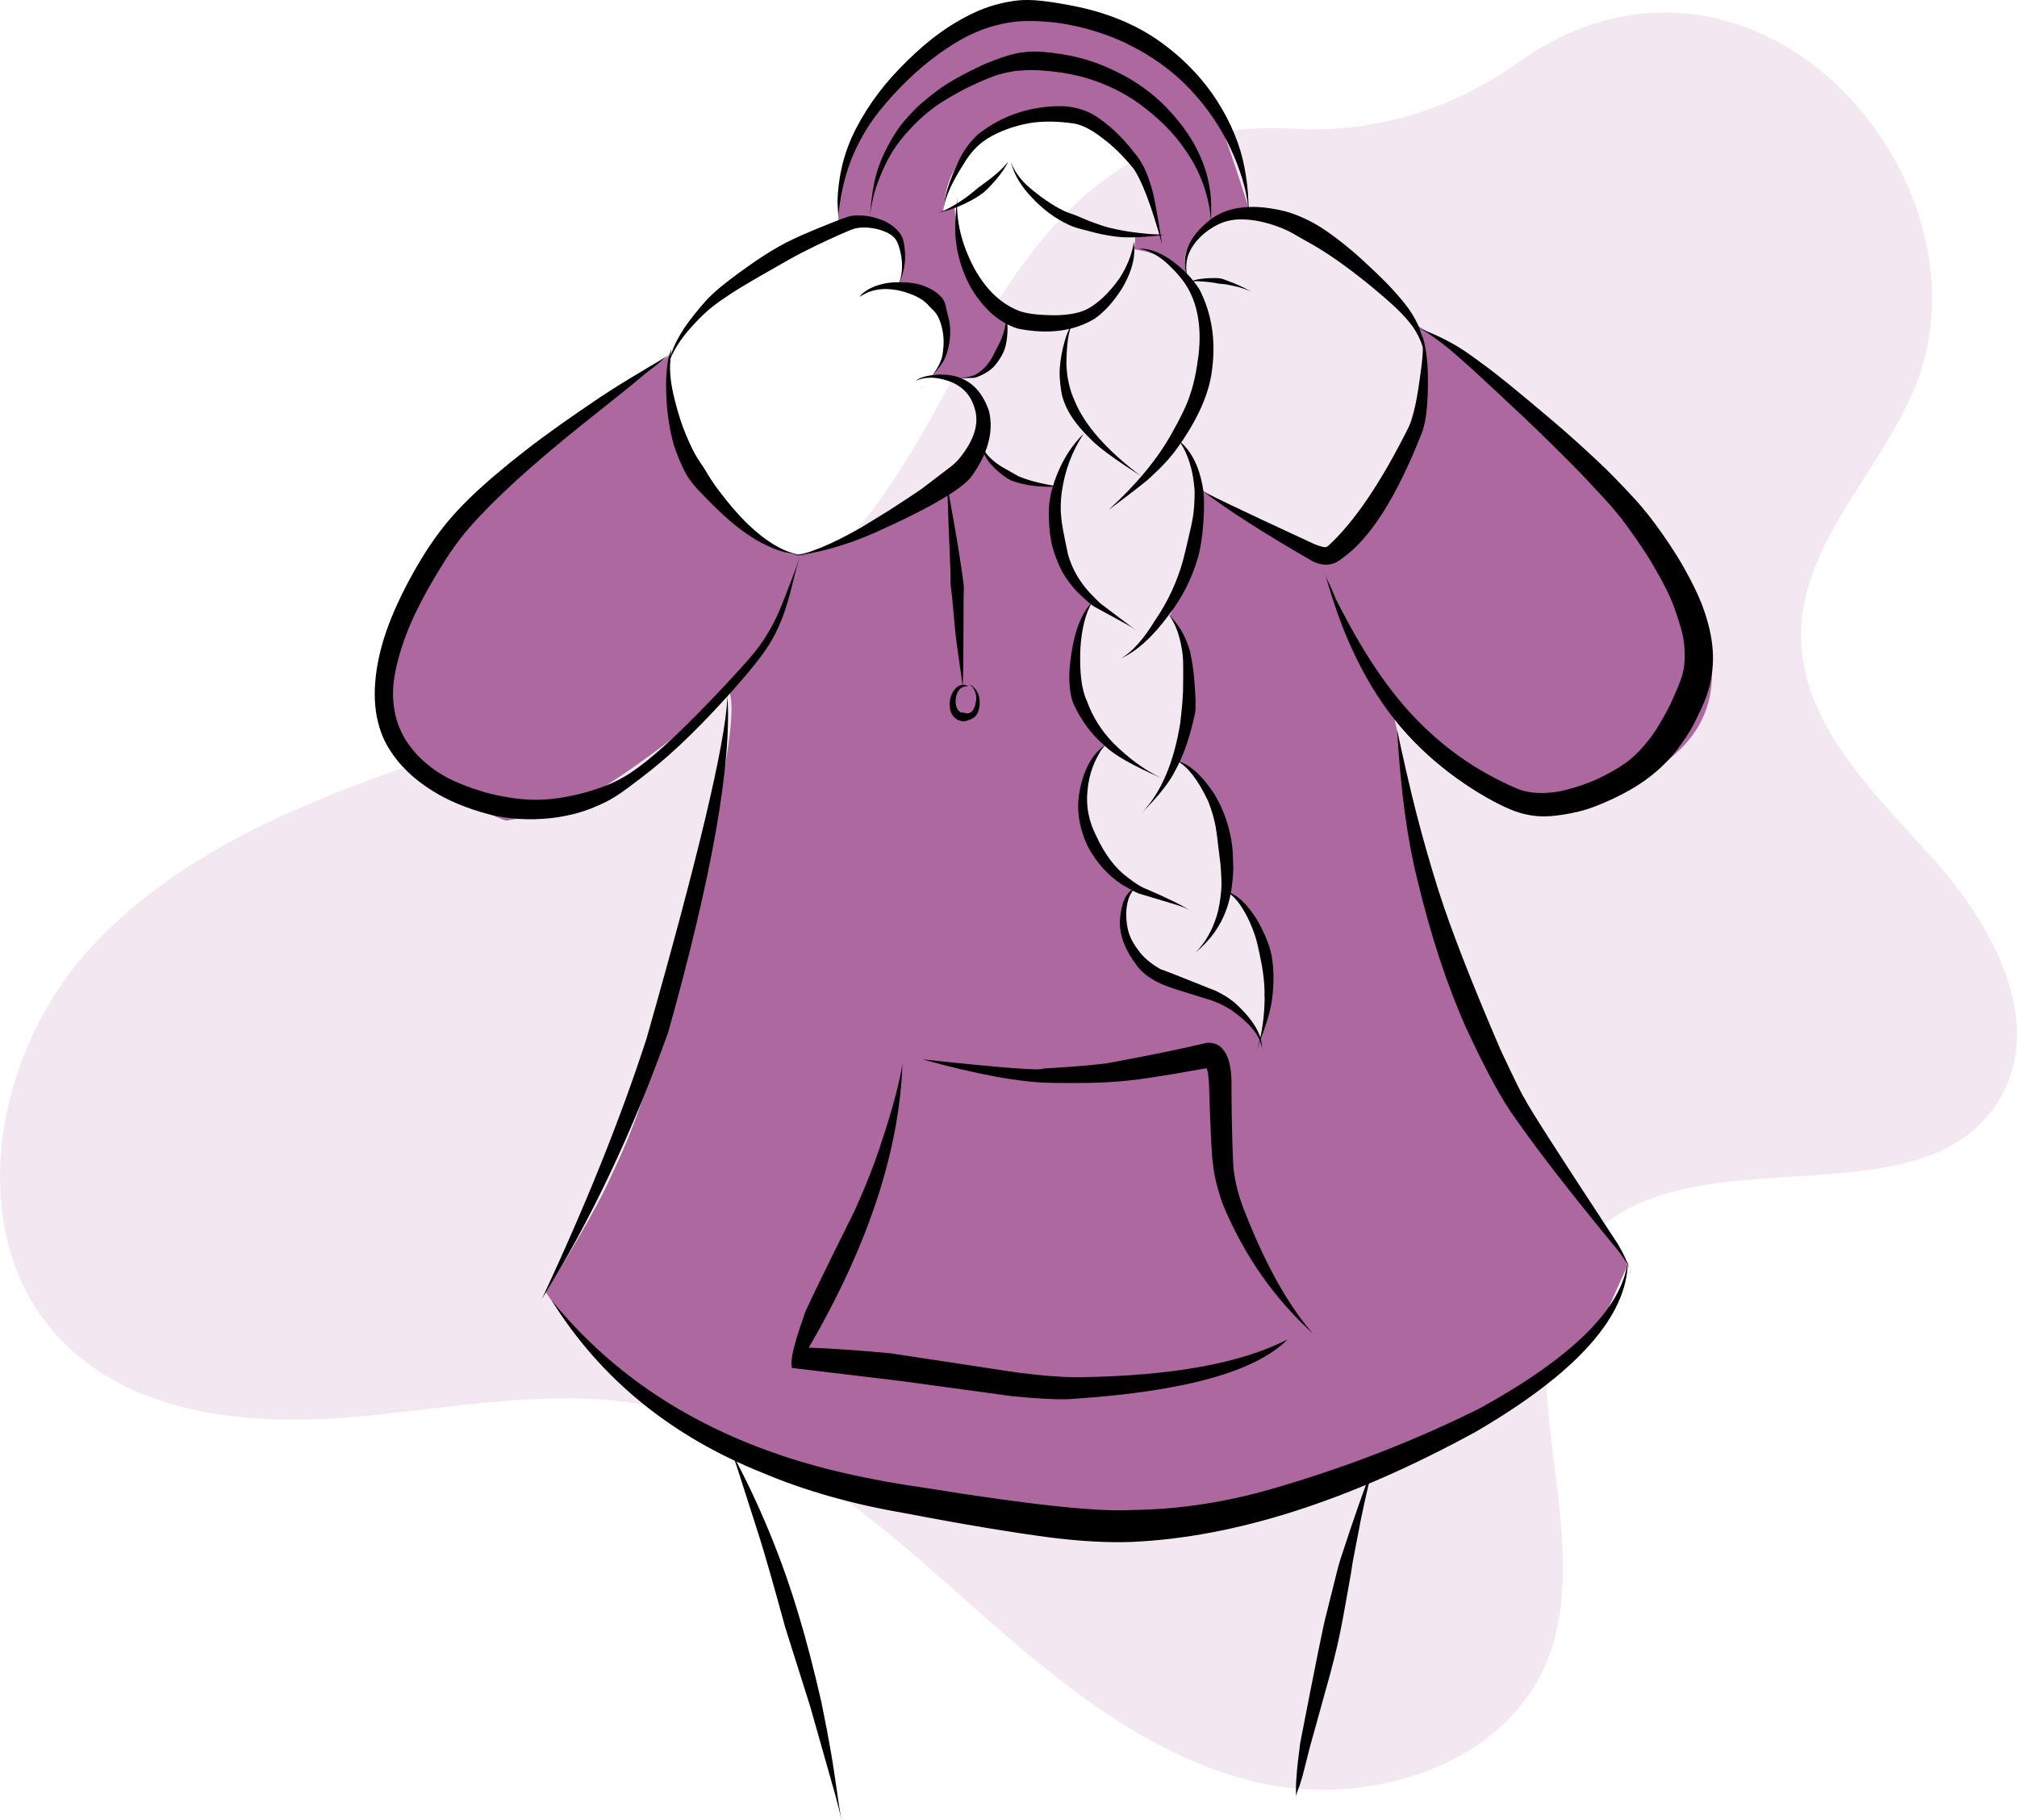 <?xml version="1.0" encoding="UTF-8"?>
<svg id="Ebene_1" xmlns="http://www.w3.org/2000/svg" version="1.1" viewBox="0 0 638.66 576.44">
  <!-- Generator: Adobe Illustrator 29.5.1, SVG Export Plug-In . SVG Version: 2.1.0 Build 141)  -->
  <defs>
    <style>
      .st0 {
        fill: #ad68a0;
      }

      .st1 {
        opacity: .15;
      }

      .st2 {
        fill: #93c8c7;
      }
    </style>
  </defs>
  <g class="st1">
    <path class="st0" d="M633.43,347.57c-23.76,41.18-96.96,10.06-130.02,44.25-31.87,32.97,3.26,90.23-13.13,133.06-13.37,34.91-58.52,48.34-94.7,38.94-36.19-9.4-65.36-35.35-93.31-60.18-27.95-24.82-57.88-50.21-94.43-58.04-31.5-6.73-64.05.43-96.16,3.14-32.11,2.71-67.72-.41-90.83-22.85-33.21-32.26-23.77-91.07,7.41-125.3,31.18-34.23,77.15-50.1,121.02-64.9,43.86-14.8,89.77-31.19,120.28-66,17.27-19.7,28.31-43.93,41.59-66.49,13.29-22.58,30.07-44.61,53.94-55.39,10.49-4.74,27.02-8.17,44.2-7.07,25.67,1.65,50.87-6.2,71.76-21.21,14.16-10.17,31.01-16.16,48.71-15.53,55.26,1.98,97.6,67.82,76.48,118.92-11.06,26.8-35.84,49.09-35.94,78.08-.1,28.11,22.92,49.95,41.74,70.85,18.8,20.89,35.44,51.38,21.38,75.73Z"/>
  </g>
  <g id="layer7">
    <path class="st2" d="M302.54,64.73h-.02l.05-.02h0"/>
    <path class="st2" d="M370.07,194.07h0s-.02.04-.03.08l.03-.08h0"/>
    <path class="st2" d="M426.95,81.73h0c1.23,1.26,2.75,2.68,4.58,4.24,1.2,1.09,3.95,3.28,8.24,6.57-2.04-2.32-3.84-4.15-5.4-5.48-1.62-1.32-4.09-3.09-7.42-5.33"/>
    <path class="st2" d="M226.66,94.26l-.53.35-1.06.71c-.1.07-.2.16-.32.26-.24.21-.51.49-.83.85-.41.47-.68.78-.78.91.49-.45.99-.91,1.51-1.36l.79-.69,1.23-1.04"/>
    <path class="st0" d="M317.61,3.95l-3.55.28c-10.5,3.13-20.68,10.14-30.25,21.28-5.24,6.1-10.15,13.11-13.98,21.3-3.02,6.46-4.1,14.27-4.35,22.97l-2.02,2.3c-.41-.6-5.68,2.23-15.81,8.5l14.65-7.63,3.49-1.02c3.65-.88,6.94-1.28,9.87-1.01,1.68.15,3.78.42,5.17,1.5,5.16,3.98,6.7,10.44,3.24,18.89,2.45-.16,5.15.8,8.89,2.9,2.1,1.18,4.04,2.9,4.93,5.31,1.54,4.17,1.61,6.8,1.4,7.51.04,1.58-.11,3.09-.44,4.55-.66,2.91-2.05,5.57-4.18,7.98,3.53-.74,7.36.23,11.48,2.91l-2.19-2.57,3.01-.39c1.89-.41,3.56-1.13,5.01-2.14,1.44-1.01,2.66-2.33,3.65-3.94,1.98-3.23,3.06-7.65,3.24-13.28-4.65-3.11-8.33-7.15-11.04-12.14-.98-.95-2.6-5.19-4.43-12.81-.76-3.17-.99-6.63-1.13-10.3l-3.58,1.97c.28-4.09,1.09-7.77,2.43-11.06l2.4-4.63c1.87-2.88,4.26-5.37,7.19-7.45l4.78-2.82c3.45-1.68,7.43-2.96,11.94-3.84l7.16-1.02c5.26.62,8.65,1.12,9.85,2.02,6.67,4.97,11.7,9.14,14.55,12.8,1.78,2.29,3.34,6.74,5.49,12.77,1.22,3.43,2.09,6.93,2.77,10.45l-7.96.4c.28,1.44.17,2.93-.33,4.46,6.73.87,12.4,3.66,17.03,8.36-2.24-5.23-.35-10.13,4.9-15.46,3.81-3.87,9.53-5.56,17.94-4.35l-3.31-1.16c-6.33-20.09-11.05-33.28-14.65-39.27-1.87-3.12-4.66-5.88-7.87-8.59-.29-.73-4.14-2.7-11.67-5.59-3.31-1.27-7.2-2.26-11.56-3.31-8.71-2.1-19.44-3.97-32.18-5.63h.02Z"/>
    <path class="st0" d="M448.92,103.1l1.18,2.37c2.48,7.2-.4,21.44-8.65,42.74-6.45,11.26-12.65,19.58-18.59,24.95-2.57,2.17-7.02,1.38-13.36-2.39-17.63-8.06-28-13.97-31.12-17.71.96,6.44,1.28,10.38.94,11.81-5.65,21.52-8.7,31.44-9.15,29.78,2.91,4.17,5,10.01,6.27,17.52.86,10.02-.43,19.55-3.87,28.57,4.36,2.1,8.06,6.45,11.1,13.06,2.53,5.36,4.13,14.92,4.8,28.7,3.29.65,6.55,4.41,9.77,11.27l3.01,14.1c-.07,3.84-.4,6.2-.98,7.08l1.13,3.66c-1,6.47-1.83,9.91-2.5,10.31-3.6-6.42-6.24-10.01-7.93-10.76-3.74-2.03-7.53-3.8-11.38-5.28-6.56-.87-11.42-2.2-14.59-3.98-2.31-1.71-4.49-4.55-6.55-8.53-2.8-11.3-2.48-17.79.98-19.49-3.49-2.63-8.04-7.4-13.66-14.33-.81-1.09-1.41-2.79-1.8-5.12-.84-5.59-.48-11.94,1.09-19.04.13-1.1,2.1-3.53,5.9-7.29-5.22-4.29-8.75-12.23-10.59-23.8-.24-6.73,1.59-13.77,5.49-21.13-6.29-1.33-10.33-13.41-12.14-36.25-17.43-2.94-24.93-8.6-22.5-17-.43,5.78-7.61,13.37-21.55,22.78-21.1,12.11-34.56,17.26-40.37,15.45-13.78-6.44-24.37-16.08-31.78-28.92-4.84-7.08-6.6-18.36-5.29-33.82-32.29,21.69-53.77,37.93-64.46,48.73-12.7,14.89-21,31.88-24.92,50.97-2.08,8.61,1.83,19.78,11.75,33.52,13.46,8.55,22.05,13.3,25.77,14.25l13.09-2.44c8.83-1.15,28.03-13.79,57.62-37.91,2.99,9.39-6.16,52.02-27.44,127.89-2.43,7.69-5.81,16.03-10.14,25.03-2.71,6.38-9.6,18.65-20.65,36.81,13.7,20.5,37.5,38.54,71.39,54.13,29.55,12.37,61.84,18.64,96.85,18.81,17.14.37,31.6-.05,43.37-1.24l79.47-29.48c17.31-9.49,30.97-19.91,41-31.26l3.59-4.3,6.71-15.01-.35-1.27c-2.29-5.03-15.47-23.14-39.54-54.32l-13.46-28.48-20.94-91.78,39.18,27.63c4.24,2.13,11.23,2.34,20.96.61,31.54-9.05,44.88-25.3,40.03-48.73-2.03-12.68-7.97-24.87-17.83-36.55-34.68-33.36-59.45-54.99-74.31-64.89l-.05-.03Z"/>
    <path class="st2" d="M302.41,64.76h-.03s0,.01,0,.02h0v.03s-.02.01-.02.02v.02l-.02.02h0l.17-.1-.04-.02h-.03"/>
  </g>
  <g id="layer8">
    <path d="M211.84,114.94c.19-.81.83-2.44,1.77-4.11s2.09-3.44,3.56-5.23c1.47-1.8,3.18-3.68,5.17-5.62s4.33-3.88,9.39-7.17c5.07-3.29,13.06-7.72,17.99-10.54,4.92-2.82,12.08-6.15,15.97-7.88s4.66-1.96,5.44-2.12,1.57-.24,2.36-.23c.8,0,1.61.04,2.43.16.82.12,1.66.28,2.46.51s1.49.52,2.14.78,1.2.61,1.7.96.93.75,1.27,1.21c.34.45.64.95,1.08,2.23.44,1.28.9,3.21,1.01,5.02s0,3.47-.33,4.93c-.33,1.47-.83,2.7-1.31,3.7-.49,1-.9,1.75-1.14,2.19s-.24.44-.08.15c0,0,.32-.58.76-1.42.44-.84.95-1.91,1.45-3.21.5-1.3,1.01-2.8,1.35-4.54s.42-3.71.18-5.89-.47-2.96-.78-3.68-.77-1.35-1.29-1.95c-.52-.61-1.11-1.17-1.8-1.67-.69-.49-1.43-.98-2.25-1.39-.83-.41-1.79-.73-2.75-1.03-.96-.3-1.93-.55-2.92-.69s-1.98-.21-2.99-.21-2.03.08-3.13.4-8.62,3.19-15.05,6.04c-6.43,2.85-11.47,5.92-18.97,11.37-7.49,5.45-9.92,7.93-11.89,10.23-1.97,2.29-3.72,4.45-5.2,6.52-1.48,2.07-2.61,4.08-3.54,5.96-.93,1.87-1.49,3.69-1.71,4.55-.4,1.67-.16.87-.34,1.68h0Z"/>
    <path d="M272.22,94.02c.35-.31,1.19-.78,2.08-1.21s1.88-.75,2.95-.97c1.07-.22,2.23-.34,3.48-.31s2.58.19,3.96.48,2.66.72,3.8,1.15c1.15.42,2.13.96,2.99,1.46s1.54,1.09,2.12,1.65c.57.55.96,1.15,1.76,1.83s1.51,1.76,2,2.91.81,2.35,1.06,3.55c.25,1.21.37,2.44.37,3.69s-.13,2.52-.25,3.42-.24,1.41-.41,1.92-.37,1.06-.65,1.63-.62,1.18-1.03,1.84c-.41.66-.9,1.38-1.4,1.99s-.84,1.1-1.13,1.54-.52.84-.74,1.17-.44.6-.68.79c-.24.19-.52.28-.77.3s-.24.02-.08,0c0,0,.32-.03.59-.16.27-.13.5-.34.72-.63s.44-.64.69-1.06c.25-.41.55-.87.93-1.36s.98-1.2,1.55-1.82,1.05-1.21,1.47-1.76.78-1.08,1.08-1.61.56-1.05.77-1.58c.22-.54.64-1.82.93-3.16.28-1.33.44-2.69.48-4.07s-.04-2.79-.34-4.2c-.29-1.41-.73-2.83-1.04-4.43-.32-1.6-1-2.59-1.9-3.42-.89-.83-1.88-1.59-3.03-2.16s-2.37-1.09-3.73-1.42c-1.35-.33-2.8-.56-4.33-.61-1.54-.05-3.09-.05-4.52.09-1.43.14-2.74.46-3.92.82-1.18.37-2.24.83-3.18,1.39-.93.55-1.74,1.18-2.08,1.54-.69.68-.25.46-.6.78h.03Z"/>
    <path d="M297.76,118.61h-.36c-3.56.18-6.05.83-7.46,1.95,3.46-1.47,7.45-1.24,11.97.71,3.53,1.7,5.81,4.51,6.83,8.45,1.29,4.67-.37,9.82-4.98,15.45-.49.65-1.28,1.44-2.4,2.37l-9.52,7.27c-3.14,2.14-6.63,4.44-10.47,6.9l-8.57,5.26c-9.68,5.55-17.29,8.65-22.84,9.29,9.17-1.09,18.26-3.65,27.27-7.67,16.27-7.28,26.28-13.03,30.04-17.25,5.49-7.46,7.46-14.5,5.9-21.13-2.64-7.8-7.78-11.66-15.42-11.6M249.94,176.26l-.27.03c-.64.08-1.25.15-1.8.21l.78-.08c.19-.02.3-.03.34-.04.15-.02.31-.04.47-.06.08,0,.16-.02.24-.03s.16-.02.25-.03h0"/>
    <path d="M212.66,110.36c-.21.64-.77,1.96-1.07,3.47s-.49,3.18-.6,4.99c-.12,1.81-.09,3.78-.04,5.9.06,2.12.23,4.4.49,6.52.27,2.12.57,4.02.99,5.93s.9,3.86,1.62,5.78c.72,1.91,1.52,3.85,2.47,5.77s2.07,3.83,4.87,6.76,6.53,6.74,10.08,9.75,6.91,5.27,10.05,6.88,6.05,2.63,8.74,3.17,5.15.78,6.93.76c1.19-.01,1.38-.01.59,0-1.19.02-2.37.03-4.87-.42-2.51-.45-5.09-1.51-7.77-3.11s-5.47-3.76-8.39-6.58-5.97-6.35-9.19-10.65c-3.23-4.3-3.98-6.16-5.09-7.73-1.11-1.56-2.11-3.17-2.97-4.83s-1.58-3.36-2.3-5.05c-.71-1.69-1.35-3.41-1.89-5.13-.55-1.72-1.17-3.95-1.7-6.04-.52-2.09-.92-4.06-1.16-5.9s-.32-3.55-.27-5.14.22-3.04.27-3.74c.26-1.34,0-.72.2-1.36h.01Z"/>
    <path d="M213.12,111.56c-4.86,3.18-14.67,8.57-23.3,14.37-8.63,5.79-16.48,11.31-23.38,16.66-6.9,5.36-12.88,10.44-17.84,15.26-4.96,4.83-8.83,9.42-12.5,14.92s-7.26,11.96-10.1,18.08c-2.83,6.12-4.86,11.91-6.02,17.36-1.16,5.45-1.59,10.52-1.16,15.25s1.77,9.08,3.69,12.49c1.92,3.41,4.04,5.9,6.32,8.17s4.84,4.2,7.54,5.95,5.59,3.24,8.63,4.5,6.21,2.34,9.54,3.23c3.34.9,6.74,1.34,10.02,1.53s6.46.1,9.54-.22,6.06-.91,8.95-1.71c2.89-.8,5.64-1.96,8.12-3.13s4.9-2.72,7.69-4.81,6.16-4.59,10.04-7.85c3.88-3.26,8.31-7.35,13.29-12.45,4.98-5.1,10.58-11.25,14.68-16.17s6.02-7.68,7.56-10.37,2.71-5.37,3.68-8.07c.96-2.7,1.78-5.47,2.5-8.39.73-2.92,1.49-6.04,2.25-8.46.5-1.61.58-1.88.23-.81-.52,1.61-1.12,3.2-2.23,6.13-1.11,2.93-2.18,5.68-3.22,8.3-1.05,2.63-2.22,5.16-3.62,7.65-1.4,2.49-3.04,5.04-5.14,7.65s-8.26,9.35-13.7,15.01c-5.44,5.66-10.16,10.35-14.31,14.11s-7.76,6.67-10.91,8.79c-3.15,2.12-5.93,3.4-8.17,4.28-2.25.87-4.85,1.73-7.49,2.41s-5.3,1.23-8.02,1.59c-2.71.36-5.48.53-8.34.43s-5.8-.5-8.87-1.07-6.06-1.37-8.91-2.35c-2.85-.99-5.6-2.04-8.15-3.35-2.55-1.31-4.87-2.89-7-4.66-2.13-1.77-3.98-3.83-5.6-6.06-1.62-2.23-3.31-5.47-4.16-9.1s-1.14-7.74-.36-12.32,2.19-9.65,4.42-15.14,5.33-11.36,9.1-17.63,6.53-10.27,10.44-14.73c3.91-4.46,8.84-9.39,14.73-14.76s12.69-11.13,20.32-17.26c7.63-6.13,16-12.66,20.23-16.33,9.04-6.91,4.21-3.69,9.02-6.93h-.03Z"/>
    <path d="M230.33,220.35l-.02.87c-.77,14.61-9.31,50.54-25.63,107.79-8.21,25.27-19.24,52.71-33.1,82.32,15.39-24.75,28.73-52.9,40-84.46,13.91-49.61,20.16-85.12,18.75-106.52M171.49,411.98v.05c0,.1-.02.2-.03.29v.21h0c0-.2.02-.38.04-.55h0"/>
    <path d="M515.41,399.38l-.06.36c-1.96,14.72-17.57,30.13-46.83,46.24-20.13,10.03-41.5,18.37-64.1,25-15.4,4.61-30.72,7-45.96,7.18-10.74.66-32.41-1.65-65.02-6.93-18.76-2.64-34.9-6.37-48.41-11.17-29.03-10.18-52.51-26.31-70.42-48.37,15.47,24.85,37.81,43.1,67.01,54.77,13.27,5.61,28.15,9.83,44.63,12.66,18.65,3.58,34.25,6.18,46.8,7.81,9.41,1.17,17.85,1.62,25.33,1.34,32.66-1.43,68.93-13.04,108.8-34.82,32.11-18.69,48.19-36.71,48.24-54.07"/>
    <path d="M285.76,336.56l-.16,1.23c-1.23,7.18-4.07,17.13-8.52,29.85-1.88,5.11-4.05,10.38-6.51,15.81-11.17,22.46-16.49,33.5-15.96,33.12-3.33,9.28-4.59,14.82-3.79,16.61l34.33,4.12,35.02,4.78c9.75.98,16.61,1.25,20.58.82,34.6-2.37,56.93-8.63,66.96-18.77-14.61,7.54-36.45,11.53-65.52,11.98-5.1.08-11.85-.42-20.24-1.5l-39.96-6.07c-10.57-.98-19.21-1.57-25.91-1.79,18.87-32.41,28.76-62.47,29.68-90.19"/>
    <path d="M381.75,337.51h0s.09.12.14.24c-.04-.06-.08-.11-.11-.16-.02-.03-.03-.05-.04-.07h0M382.15,330.25h-.15c-7.85,1.87-17.89,3.93-30.11,6.2-3.29.63-10.5,1.27-21.64,1.93-.59.73-13.32-.25-38.2-2.93,17.54,4.86,31.22,7.35,41.05,7.46,9.05.14,15.83,0,20.34-.41,4.97-.25,14.51-1.67,28.63-4.25.34.84.58,2.4.73,4.67.47,15.6.91,24.3,1.33,26.11.35,3.43,1.37,7.53,3.04,12.29,6.7,16.11,16.19,29.76,28.49,40.92-8.07-9.24-15.5-22.76-22.3-40.55-1.65-4.59-2.61-8.95-2.88-13.08-.35-7.4-.54-16.21-.55-26.43-.05-2.04-.25-3.81-.6-5.32-1.15-4.69-3.54-6.9-7.19-6.63"/>
    <path d="M319.33,51.03l-.1.15c-.89,1.2-2.21,2.55-3.98,4.05-.78.65-1.36,1.13-1.75,1.42l-3.62,2.7-2.83,2.29c-.52.41-1.04.8-1.55,1.16-2.14,1.5-3.92,2.6-5.33,3.3-1.1.6-2.32,1.05-3.67,1.38,2.7-.54,5.13-1.28,7.28-2.22,2.76-1.17,5.1-2.44,7-3.82,1.07-.68,2.74-2.36,5.01-5.04,1.7-2.12,2.88-3.91,3.53-5.37M296.45,67.48l-.09.02c-.21.04-.4.08-.56.11.04,0,.15-.03.32-.06l.09-.02c.07-.01.12-.02.15-.03l.09-.02h0"/>
    <path d="M334.71,33.62h-.21c-9.43.33-17.71,3.3-24.85,8.93-2.86,2.73-5,5.77-6.44,9.14-2.66,5.68-4.13,10.43-4.41,14.23.52-3.54,2.63-8.21,6.32-13.99,2.02-3.45,4.52-6.14,7.5-8.04,3.88-2.35,8.31-3.97,13.29-4.89,4.14-.7,8.87-.66,14.2.12,2.74.5,5.8,2.09,9.19,4.8,3.08,2.27,6.25,5.37,9.5,9.32,2.71,3.77,5.77,11.83,9.18,24.18-1.62-10.49-2.83-16.79-3.64-18.89-1.23-4.22-2.92-7.57-5.07-10.04-3.98-5.21-8.32-9.26-13-12.15-3.58-1.97-7.44-2.88-11.57-2.71"/>
    <path d="M320.15,51.5l.06.26c.99,3.7,3.21,7.35,6.65,10.94,3.51,3.72,7.35,6.55,11.53,8.48.61.31,1.56.67,2.84,1.08l5.87,1.52c2,.5,4.2.89,6.58,1.18,1.71.19,3.6.25,5.67.18,1.78-.03,4.65-.25,8.63-.65.4-.03.64-.01.74.05l-.38-.1c-2.53-.17-4.52-.33-5.97-.49-1.33-.13-2.57-.28-3.72-.44-2.35-.31-4.75-.76-7.2-1.35-1.46-.36-3.2-.92-5.24-1.68-.66-.2-2.44-.93-5.35-2.19-2.39-.84-3.75-1.36-4.07-1.55-3.5-1.7-7.27-4.28-11.31-7.76-2.46-2.23-4.24-4.72-5.33-7.49"/>
    <path d="M303.13,62.41l-.02.25c-.72,6.13-.84,10.81-.38,14.06.47,3.99,1.62,7.95,3.43,11.9,1.75,3.75,4.19,7.16,7.34,10.22,2.67,2.5,5.64,4.25,8.89,5.25,9.58,1.86,17.63.81,24.16-3.14,3.06-2.08,5.96-5.27,8.7-9.56,2.39-4.06,3.69-7.8,3.9-11.19.08.09.05-1.14-.1-3.69-.63,4.08-2.19,7.99-4.67,11.75-3.25,4.55-6.64,7.76-10.15,9.63-2.27,1.16-5.42,1.8-9.47,1.93-5.25.04-9.16-.38-11.74-1.25-5.87-2.15-10.73-6.72-14.59-13.71-4.04-7.69-5.8-15.17-5.3-22.45"/>
    <path d="M318.74,100.15v.28c-.3,2.6-.83,4.84-1.6,6.71-.22.55-.46,1.09-.72,1.61l-2.39,4.64c-.36.66-.82,1.33-1.37,2-.97,1.28-2.3,2.4-4,3.37-1.88.67-3.84,1.01-5.87,1.03l5.04-.11c.66-.04,1.14-.12,1.45-.25,2.73-1.04,4.73-2.38,6.02-4.04,1.76-2.22,2.83-4.34,3.22-6.37.57-2.72.65-5.67.23-8.87"/>
    <path d="M339.57,102.62l-.08.09c-.9,1.05-1.71,2.92-2.45,5.62-.76,2.66-1.24,5.37-1.46,8.14-.18,1.76-.03,4.25.46,7.46.2,1.46.75,3.17,1.65,5.12,1.56,3.32,4.29,6.83,8.19,10.52,2.43,2.43,7.56,6.16,15.39,11.18-10.76-8.12-17.73-16-20.92-23.64-1.65-3.56-2.54-7.47-2.68-11.74.04-6.45.67-10.7,1.89-12.76"/>
    <path d="M361.36,78.78h-.26l-.73.03c1.49.08,3.15.61,5,1.58,1.23.66,2.48,1.55,3.76,2.64,3.4,3.09,5.81,5.97,7.24,8.66,2.97,5.46,4.03,12.23,3.19,20.33-.66,5.36-1.58,9.73-2.78,13.11-.88,2.85-2.82,6.93-5.83,12.23-4.41,7.95-11.06,15.99-19.95,24.12,7.81-5.81,12.29-9.3,13.41-10.47,3.45-3.12,6.22-6.13,8.29-9.03,6.57-9.1,10.28-17.5,11.12-25.18,1.18-9.2-.16-17.59-4.03-25.17-2.28-3.55-5.34-6.68-9.19-9.41-3.37-2.3-6.45-3.45-9.22-3.46"/>
    <path d="M343.15,137.29l-.21.23c-4.57,4.56-7.86,10.42-9.88,17.58-.73,2.63-1.05,5.48-.97,8.54.11,4.01.51,7.2,1.18,9.58.76,2.76,1.78,5.38,3.06,7.84,1.35,2.34,3.01,4.54,4.98,6.59,2.84,2.69,4.61,4.2,5.3,4.52l10.58,5.79c.91.53,1.76,1.09,2.53,1.65l-10.94-8.26c-.51-.36-1.76-1.58-3.74-3.66-3.31-3.61-5.59-7.63-6.86-12.08-1.39-6.52-2.1-10.4-2.14-11.63-.28-2.65-.23-5.37.16-8.17.95-6.79,3.27-12.96,6.95-18.52"/>
    <path d="M373.21,139.47l.14.16c2.84,3.99,4.48,9.3,4.92,15.92,0,3.44-.21,6.38-.65,8.81-.14.8-.3,1.61-.49,2.44-1.34,5.85-2.2,9.47-2.59,10.85-1.9,6.75-4.84,13.03-8.82,18.82-3.63,5.96-7.2,9.96-10.73,12,5.03-2.29,10.06-6.87,15.09-13.72,4.2-5.38,7.29-11.5,9.29-18.36.79-2.87,1.35-6.53,1.67-10.99.34-5.21.27-8.9-.2-11.09-1.15-6.73-3.69-11.68-7.64-14.85M354.89,208.52h0c-.25.13-.45.23-.58.3l.42-.22c.06-.03.11-.06.17-.09h0"/>
    <path d="M345.84,190.65l-.13.14c-2.99,3.1-5.07,7.99-6.23,14.68-1.32,7.36-1.19,13.13.38,17.3,2.43,5.38,5.83,9.92,10.2,13.63,2.86,2.75,8.7,6.06,17.52,9.92-5.25-2.55-10.29-6.24-15.1-11.06-3.78-3.9-6.56-8.33-8.32-13.29-1.72-3.59-2.41-9.23-2.05-16.93.42-6.17,1.66-10.96,3.72-14.38"/>
    <path d="M370.11,194.67l.12.15c2.18,3.01,3.6,7.21,4.26,12.61.18,1.38.21,5.27.1,11.67-.12,2.74-.42,6.05-.89,9.92-2.01,12.54-6.09,22.03-12.24,28.47,5.35-5.35,8.92-9.87,10.71-13.56,2.63-4.76,4.71-10.82,6.23-18.17.29-1.41.22-4.79-.22-10.13-.19-2.9-.64-5.96-1.34-9.21-1.21-4.57-3.45-8.49-6.72-11.76"/>
    <path d="M349.67,236.07l-.18.15c-3.98,3.05-6.57,8.02-7.75,14.9-.93,5.56,0,11.26,2.77,17.09,2.8,5.09,6.39,9.06,10.78,11.92,1.36.81,2.8,1.6,4.31,2.39l.94.41,12.09,3.63c1.81.58,3.21,1.16,4.2,1.76-2.66-1.72-7.67-4.16-15.03-7.31-1.3-.65-2.87-1.69-4.7-3.13-3.9-2.83-7.24-7.23-10.01-13.21-2.34-4.6-3.26-9.34-2.76-14.21.44-5.33,2.23-10.12,5.34-14.38M376.9,288.37h0c.24.15.44.29.6.41-.15-.11-.26-.19-.32-.23-.16-.11-.25-.16-.28-.18"/>
    <path d="M372.66,240.97l.13.04c3.35,1.78,6.61,6.02,9.78,12.74,1.11,2.85,1.88,5.48,2.32,7.87.14.74.26,1.49.36,2.25l1.2,9.8c.33,3.92.4,6.74.22,8.46-.28,3.08-.74,5.69-1.39,7.83-1.5,4.84-3.77,8.75-6.8,11.73,4.75-3.94,8.03-8.51,9.84-13.69,1-2.71,1.66-5.93,2-9.64.14-1.6.2-2.85.18-3.76-.08-3.16-.18-5.33-.31-6.5-.72-5.88-2.59-11.4-5.61-16.57-4.13-6.21-8.11-9.73-11.92-10.56"/>
    <path d="M359.78,281.03l-.13.05c-3.05,1.19-4.75,4.8-5.08,10.85,0,4.43,1.69,8.91,5.12,13.45,1.57,2.27,3.88,4.16,6.92,5.67,1.29.63,2.83,1.25,4.63,1.88l12.52,3.92c2.12.75,4.14,1.74,6.07,2.97,6.14,4.32,9.39,8.43,9.77,12.34.12-4.47-2.81-9.39-8.8-14.76-1.44-1.2-3.35-2.4-5.76-3.6-11.31-4.53-17.16-6.82-17.53-6.87-3.18-1.81-5.55-3.83-7.12-6.07-2.43-3.16-3.69-6.49-3.79-10.02-.14-4.8.91-8.07,3.17-9.82M399.6,332.25v1.08-.42s.01-.06.01-.06v-.6h0"/>
    <path d="M388.11,282.3l.11.04c2.33,1.05,4.63,3.85,6.92,8.41,1.03,2.14,1.81,4.11,2.36,5.89.46,1.38,1.05,3.94,1.78,7.66.96,4.64,1.32,9.32,1.09,14.03-.11,2.71-.4,5.41-.88,8.11-.31,1.87-.87,3.97-1.65,6.32,1.84-5.02,2.95-8.13,3.32-9.33.69-2.17,1.21-4.34,1.56-6.52.71-5.08.69-9.81-.06-14.2-.3-1.74-.98-3.87-2.06-6.38-1.31-2.95-2.59-5.26-3.84-6.95-2.89-4.13-5.77-6.49-8.65-7.09"/>
    <path d="M310.6,140.33l.03.2c.38,2.2,1.28,4.2,2.72,6.01,1.91,2.26,4.14,4.12,6.69,5.56,3.15,1.2,6.72,1.87,10.7,2.02,2.91.17,5.09-.22,6.52-1.15-1.06.8-2.53,1.04-4.43.71-4.3-.79-7.75-1.75-10.37-2.88l-5.28-3c-1.12-.69-2.09-1.41-2.93-2.15-1.89-1.65-3.11-3.42-3.66-5.32"/>
    <path d="M299.91,154.17h0M299.91,154.19h0v.14l.15,2.99c.14,4.59.24,7.68.31,9.26l.58,14.34.05,1.8v.56c-.03.54-.04.89-.03,1.06,0,.27,0,.56.04.87l.07.75c.13.83.26,1.9.39,3.21.36,3.63.65,6.86.89,9.71.09.9.22,2.08.39,3.53.27,2.12.92,6.75,1.95,13.91.08.58.16,1.17.22,1.77-.04-.44-.07-.81-.06-1.1.08-2.65.14-5.09.16-7.33l.1-20.02c0-.53.02-1.57.07-3.1,0-.39,0-.75-.04-1.09l-.07-.73-.49-3.64c-.68-4.52-1.22-7.97-1.63-10.35-.47-2.85-1.25-7.29-2.35-13.34-.29-1.58-.52-2.65-.69-3.21"/>
    <path d="M306.14,216.73h.07c.78,0,1.39.32,1.81.98.76,1.16,1.12,2.3,1.1,3.4.02.47-.09,1.17-.33,2.1-.15.57-.36,1.09-.63,1.54-.48.78-1.15,1.16-1.99,1.16-.03,0-.11,0-.26-.04-.38-.13-.64-.21-.78-.23-.09,0-.32,0-.68,0-.05,0-.1,0-.15-.02-.19-.05-.41-.2-.66-.45-.69-.7-1.04-1.7-1.06-3,0-.59.07-1.21.23-1.85.13-.59.34-1.1.63-1.52.36-.54.77-.93,1.23-1.16.37-.19,1.03-.31,2-.35-.72-.3-1.28-.45-1.67-.43.43-.09.82-.14,1.15-.14M306.15,216.72h-.1s-.54.04-1.53.18c-.26.05-.47.1-.61.16-.52.22-1.01.59-1.47,1.08-.48.54-.89,1.21-1.23,2.01-.28.8-.45,1.61-.51,2.42-.08,1.77.28,3.14,1.07,4.12.89,1.13,2.04,1.7,3.47,1.73.27,0,.49-.05.65-.1,1.06-.37,1.63-.58,1.71-.64.48-.22.9-.52,1.25-.9.71-.72,1.15-1.88,1.32-3.48.13-1.93-.18-3.43-.93-4.49-.48-.76-.98-1.32-1.48-1.66-.45-.28-.99-.43-1.62-.43"/>
    <path d="M275.52,68.07c.19-1.99.84-5.73,1.99-9.07,1.15-3.34,2.49-6.36,3.97-9.1s3.25-5.16,5.14-7.31c1.89-2.16,3.82-4.14,5.57-5.68,1.74-1.54,3.29-2.72,4.89-3.82,1.61-1.1,3.32-2.08,5.04-3.08s3.5-1.93,5.35-2.81c1.85-.87,3.73-1.73,5.33-2.35,1.59-.62,2.84-1.08,4.12-1.43,1.28-.36,2.59-.6,3.89-.83,1.31-.23,2.64-.26,3.98-.35s2.69-.08,5.13.09,5.92.52,9.32,1.21,6.71,1.68,9.93,2.98c3.21,1.3,6.34,2.88,9.35,4.82,3,1.94,5.87,4.24,8.59,6.73,2.73,2.5,5.09,5.08,7.03,7.76,1.95,2.68,3.67,5.35,5,8.12s2.35,5.58,3.07,8.44,1.2,5.76,1.21,7.95c0,1.46.02,1.7.03.73.02-1.46.09-2.92.06-5.91-.02-2.99-.43-6.03-1.19-9.1s-1.97-6.14-3.54-9.2-3.61-6.05-6.03-9c-2.43-2.95-5.26-5.85-8.34-8.31-3.08-2.46-6.34-4.56-9.75-6.29-3.41-1.74-6.9-3.22-10.54-4.31s-7.38-1.83-11.17-2.25-5.48-.44-7.08-.32-3.17.3-4.67.66-2.96.78-4.37,1.29c-1.41.51-2.79,1.03-4.14,1.57-1.35.54-3.31,1.51-5.25,2.46-1.94.95-3.81,1.97-5.64,3.04s-3.6,2.19-5.25,3.45c-1.66,1.26-3.28,2.55-4.84,3.9-1.57,1.35-3.56,3.42-5.49,5.69-1.93,2.27-3.55,4.89-5.05,7.69s-2.81,5.83-3.74,9.17c-.93,3.34-1.36,6.99-1.58,8.88-.38,3.88-.19,1.89-.35,3.88h.02Z"/>
    <path d="M265.49,69.86c-.09-2.49.58-7.22,1.64-11.61s2.55-8.48,4.46-12.3,4.16-7.42,6.82-10.73c2.65-3.31,5.49-6.46,8.7-9.59,3.21-3.13,6.7-6.07,10.18-8.57,3.48-2.5,6.91-4.63,10.37-6.25,3.46-1.62,6.93-2.71,10.38-3.4,3.45-.69,6.92-1.04,13.88-.49,6.96.54,16.4,2.84,24.47,6.7,8.07,3.86,14.92,8.8,20.45,14.66,5.53,5.86,9.8,12.28,12.86,18.86,3.06,6.58,4.94,13.05,5.43,17.75.32,3.13.41,3.65.28,1.55-.2-3.15-.05-6.35-1.35-13.35s-4.24-14.22-8.73-21.21c-4.49-6.99-10.56-13.39-18.17-18.81s-16.9-9.18-27.57-11.25-14.92-2.09-18.96-1.47c-4.04.63-7.98,1.74-11.76,3.48-3.78,1.73-7.48,3.88-11.08,6.46-3.61,2.58-7.11,5.61-10.56,9-3.46,3.4-6.43,6.67-9.1,10.22-2.67,3.54-5.07,7.29-7.11,11.25s-3.59,8.18-4.57,12.65c-.97,4.46-1.36,9.14-1.22,11.55.26,4.9.16,2.41.27,4.9h-.01Z"/>
    <path d="M231.88,460.36l.31.8,1.43,4.22,6.77,21.13c1.72,5.42,4.48,15.06,8.27,28.91l7.86,24.88,7.85,27.69c.87,3.14,1.58,5.95,2.11,8.45-.1-.29-.37-1.88-.82-4.75-1.27-8.87-2.12-14.51-2.57-16.93-.68-4.03-1.69-9.32-3.03-15.88-2.43-10.59-4.82-19.77-7.18-27.53-5.27-17.67-12.26-34.67-20.99-50.99"/>
    <path d="M435.34,462.73l-.13.33c-3.02,7.64-6.61,17.86-10.77,30.67-.39,1.22-.73,2.44-1.03,3.66l-3.53,14.12c-.61,1.97-3.34,15.46-8.19,40.47-1.12,8.26-1.54,13.89-1.26,16.89l.18-1.05c.62-1.54,1.2-3.23,1.73-5.07l2.49-9.76,6.42-23.15c.85-3.24,1.55-6.03,2.1-8.38.46-1.89.99-4.42,1.6-7.58.54-2.84,1.47-8.02,2.8-15.54l.55-3.61,2.64-13.73c1.62-7.87,3.09-13.97,4.42-18.28"/>
    <path d="M384.06,88.06h-.08c-1.41-.02-2.99.12-4.74.41-1.4.3-2.24.62-2.52.98.38-.17.85-.29,1.4-.36.31-.05.89-.05,1.74-.01,1.48.1,2.5.19,3.06.26.45.05.9.11,1.34.18l1.59.28c.13.02.27.04.42.05.54.03.96.07,1.25.11.09,0,.38.05.87.12,3.71.67,6.58,1.56,8.62,2.68-2.03-1.09-3.6-1.89-4.72-2.4-.87-.41-2.4-1.02-4.6-1.83-.51-.2-1.07-.34-1.67-.42-.1-.04-.75-.06-1.97-.06"/>
    <path d="M375.89,87.47c-.21-.78-.35-2.34-.24-3.83.12-1.5.5-2.94,1.21-4.3s1.65-2.69,2.88-3.96c1.22-1.28,2.76-2.48,4.33-3.42,1.57-.94,3-1.57,4.53-1.96s3.15-.58,4.88-.53c1.72.05,3.55.23,5.48.65,1.92.42,3.96.99,5.87,1.71s3.77,1.58,5.77,2.79,4.35,2.4,6.86,3.94c2.51,1.53,5.22,3.34,8.1,5.44s5.95,4.48,8.74,6.78c2.79,2.29,4.97,4.2,6.89,5.95s3.54,3.46,4.93,5.14c1.39,1.68,2.5,3.44,3.37,5.35s1.53,4.03,1.69,5.76c.11,1.16.13,1.35.06.58-.1-1.16-.21-2.32-.48-4.52-.27-2.2-.89-4.3-1.85-6.34s-2.18-4.09-3.76-6.11c-1.58-2.02-3.41-4.14-5.54-6.36s-5.15-5.12-8.02-7.75-5.66-4.92-8.3-6.93c-2.64-2.01-5.15-3.74-7.61-5.06-2.45-1.32-4.78-2.3-6.95-3.04-2.16-.74-4.58-1.19-6.87-1.53s-4.47-.47-6.55-.37-4.04.38-5.88.91c-1.84.53-3.54,1.29-5.07,2.31s-3.25,2.47-4.64,3.98c-1.38,1.51-2.48,3.03-3.2,4.61s-1.17,3.15-1.31,4.71c-.15,1.57.03,3.12.22,3.89.42,1.55.23.76.46,1.54v-.03Z"/>
    <path d="M449.81,104.6l.08.25c.78,2.15.86,5.8.23,10.95-1.32,10.37-2.61,16.69-3.85,18.97-8.86,17.87-17.48,30.61-25.86,38.23-.43.25-.89.32-1.41.21-1.22-.28-2.42-.7-3.61-1.27-23.71-10.97-35.41-16.59-35.09-16.88,8.01,6.19,19.84,13.77,35.49,22.77,3.43,1.56,6.43,1.27,9.01-.89,8.94-6.18,17.41-19.45,25.4-39.83,1.34-3.44,1.99-9.09,1.94-16.96-.01-6.38-.79-11.56-2.33-15.55"/>
    <path d="M419.37,181.03c1.33,4.65,3.96,13.66,7.54,21.86s7.75,15.72,12.71,22.42,10.7,12.52,17,17.62c6.31,5.1,13.26,9.36,18.19,11.81,4.93,2.45,7.69,3.13,10.63,3.55,2.94.42,6.08.21,9.38-.3s6.79-1.29,10.37-2.68c3.58-1.38,7.32-3.13,10.69-5.03s6.1-3.84,8.61-6.01,4.83-4.52,6.77-7.17c1.95-2.66,3.86-5.37,5.33-8.35,1.47-2.99,3.01-5.97,4.14-9.49s1.75-7.55,1.66-11.76c-.1-4.21-.98-8.59-2.47-13.17-1.48-4.58-3.78-9.31-6.6-14.34s-6.39-10.25-9.35-14.25c-2.96-3.99-5.34-6.7-8.22-9.75-2.88-3.06-6.19-6.55-10.18-10.26-3.99-3.71-8.46-7.84-13.6-12.19s-10.78-9.1-15.12-12.59-6.81-5.31-9.07-6.95c-2.25-1.64-4.33-3.13-6.42-4.36-2.09-1.23-4.15-2.33-6.29-3.31-2.14-.97-4.39-1.85-6.1-2.65-1.14-.53-1.33-.62-.57-.26,1.14.54,2.26,1.1,4.22,2.43s3.81,2.7,5.6,4.14c1.8,1.44,3.57,3.06,5.5,4.76s4.03,3.6,6.35,5.77c2.32,2.16,8.02,7.45,13.18,12.33,5.17,4.88,9.71,9.45,13.81,13.53s7.55,7.88,10.59,11.14c3.04,3.27,5.45,6.22,7.28,8.75s5.64,7.76,8.54,12.76c2.9,4.99,5.33,9.51,6.8,13.77,1.47,4.26,2.72,8,3.02,11.44s.21,6.49-.56,9.29c-.76,2.79-2.05,5.45-3.24,8.2s-2.69,5.24-4.09,7.69-3.09,4.62-4.84,6.7-3.69,3.98-5.95,5.57-5.67,3.56-8.94,5.05-6.39,2.47-9.24,3.25c-2.85.78-5.51,1.09-7.93,1.13s-4.61-.24-6.53-.8-9-3.77-15.44-7.82-12.35-8.88-17.8-14.45-10.34-11.98-14.91-19.08c-4.57-7.11-8.7-15.03-10.81-19.19-3.59-8.77-2.17-4.14-3.66-8.74h.02Z"/>
    <path d="M442.35,230.96l.12,1.48c1.09,18.31,3.2,33.7,6.33,46.17,4.22,17.64,9.35,33.24,15.39,46.81,6.37,13.75,11.68,23.47,15.93,29.15,6.98,10.04,17.77,23.91,32.37,41.62,2.22,2.97,3.42,5.05,3.59,6.24-.52-2.24-1.79-5.07-3.81-8.5-18.68-28.41-28.48-43.71-29.4-45.88-.62-.71-3.22-5.96-7.8-15.75-9.17-21.32-15.68-38.04-19.54-50.16-5.13-16.2-9.52-33.26-13.19-51.18M516.12,402.69l.02.14v.13l.02.12v.49s-.01.05-.01.07l.02-.12v-.1s.01-.06.01-.06v-.49s-.01-.08-.01-.08l-.02-.08h0"/>
  </g>
</svg>